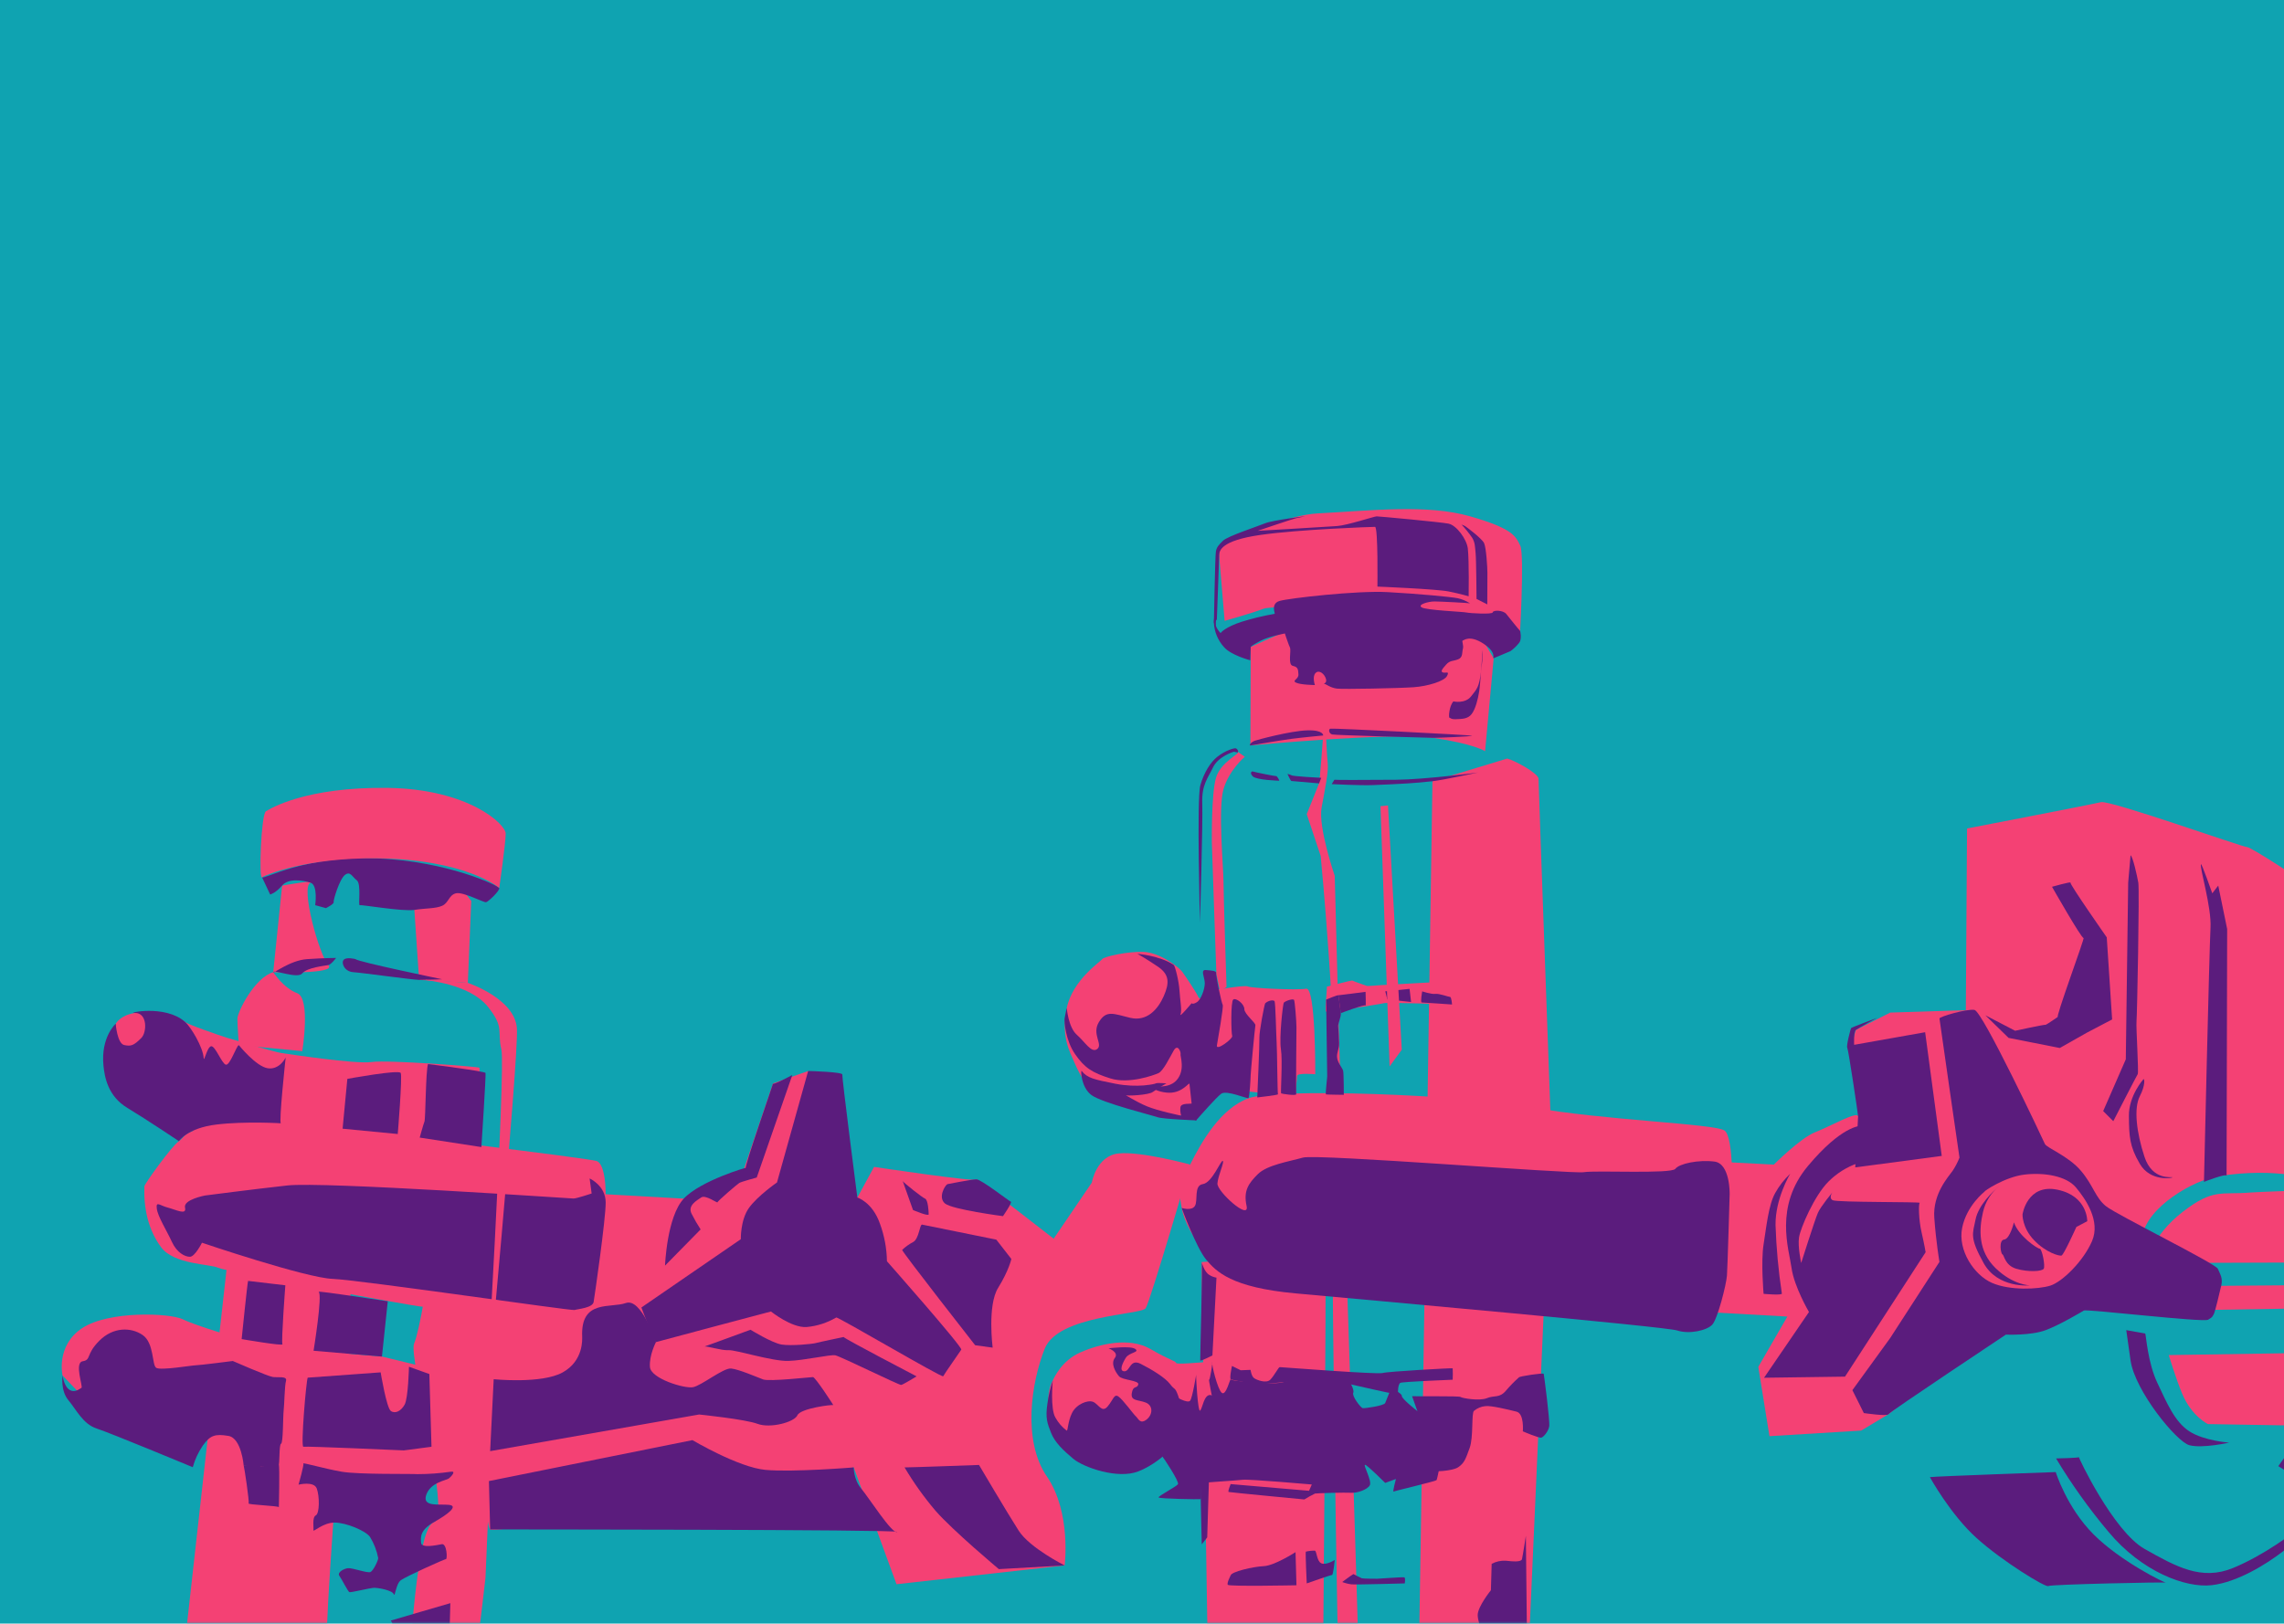 <svg width="100%" height="100%" viewBox="0 0 481 342" fill="none" xmlns="http://www.w3.org/2000/svg">
<rect width="482" height="342" fill="#0FA3B1"/>
<mask id="mask0_1462_192" style="mask-type:alpha" maskUnits="userSpaceOnUse" x="0" y="0" width="482" height="342">
<rect width="482" height="342" fill="#0FA3B1"/>
</mask>
<g mask="url(#mask0_1462_192)">
<path d="M124.598 251.404L143.988 252.485L155.675 249.183L162.795 228.215L170.194 225.6L180.561 252.249L184.07 245.8C184.07 245.8 206.373 249.151 205.618 248.419C204.862 247.686 221.9 260.924 221.9 260.924L229.933 249.111C229.933 249.111 230.878 243.439 235.605 242.964C240.331 242.489 250.662 245.311 250.662 245.311C250.662 245.311 242.222 274.159 241.276 275.574C240.331 276.99 222.845 276.994 220.019 284.082C217.192 291.169 215.292 303.458 220.471 311.02C225.65 318.583 224.211 329.745 224.211 329.745L188.801 333.707L179.792 309.103C179.792 309.103 105.095 323.391 103.232 322.169C101.369 320.948 102.327 274.159 102.327 274.159L121.704 265.651L124.598 251.404Z" fill="#F44174"/>
<path d="M99.242 189.788L98.523 207.038L88.261 206.41L87.261 191.669L95.647 185.116L99.242 189.788Z" fill="#F44174"/>
<path d="M59.414 186.549L57.541 204.781C57.541 204.781 71.056 205.279 69.156 203.284C67.257 201.29 63.204 186.735 65.407 185.925C67.609 185.116 59.414 186.549 59.414 186.549Z" fill="#F44174"/>
<path d="M463.416 270.889L606.974 269.708L607.761 273.643L460.25 276.004C460.25 276.004 463.805 270.495 463.416 270.889Z" fill="#F44174"/>
<path d="M459.666 255.271C466.174 250.246 467.762 251.73 473.904 251.2C480.046 250.671 607.489 247.103 607.489 247.103L608 265.529L451.895 266.054C451.895 266.054 453.157 260.3 459.666 255.271Z" fill="#F44174"/>
<path d="M361.048 244.678L373.563 245.316C373.563 245.316 379.212 239.667 382.274 238.491C385.336 237.315 391.166 233.968 391.32 235.166C391.474 236.365 391.134 220.29 390.479 220.087C389.823 219.883 390.84 216.952 390.84 216.952L398.077 213.293L415.825 212.728C415.825 212.728 428.688 239.667 428.688 240.372C428.688 241.078 415.224 255.927 413.242 258.631C411.261 261.336 413.853 284.864 413.853 284.864L397.729 297.881L391.953 301.346L372.64 302.522L370.288 287.922L376.412 277.325L359.456 276.384L361.048 244.678Z" fill="#F44174"/>
<path d="M414.26 174.514C414.26 174.514 440.57 169.444 442.461 168.969C444.351 168.494 472.235 178.422 473.181 178.422C474.126 178.422 485.469 185.984 485.469 185.984C485.469 185.984 485.732 242.426 485.922 244.117C486.483 248.64 487.41 248.681 487.41 248.681C487.41 248.681 479.997 245.714 467.057 247.776C462.081 248.568 452.131 254.176 451.154 260.468C450.498 264.643 421.167 237.975 421.167 237.975L413.998 212.737C413.998 212.737 414.26 171.203 414.26 174.514Z" fill="#F44174"/>
<path d="M102.241 332.342L105.245 262.575C105.245 262.575 90.4 263.028 90.4 265.434C90.4 267.84 88.401 280.242 87.198 283.042C85.995 285.841 95.154 319.383 91.377 320.623C87.601 321.862 86.402 349.873 85.999 352.283C85.597 354.694 85.999 361.487 85.999 361.487L72.928 371.108C72.928 371.108 75.71 371.524 83.652 371.108C88.61 370.886 93.378 369.132 97.298 366.087C98.546 365.232 102.241 332.342 102.241 332.342Z" fill="#F44174"/>
<path d="M48.78 257.831L37.378 360.049C37.378 360.049 38.047 366.426 43.814 366.946C49.581 367.466 62.81 369.466 63.185 367.851C63.561 366.236 71.404 354.413 69.097 352.527C66.79 350.641 75.592 259.807 74.393 259.002C73.195 258.197 48.78 257.831 48.78 257.831Z" fill="#F44174"/>
<path d="M278.654 154.925C278.654 154.925 277.93 164.663 277.786 165.02C277.641 165.378 275.194 171.497 275.194 171.497L278.129 180.303C278.129 180.303 281.798 218.223 280.843 235.347C279.889 252.471 281.915 354.775 281.915 354.775C281.915 354.775 285.986 354.974 286.226 354.486C286.465 353.997 282.024 219.703 282.024 219.703L281.087 184.482C281.087 184.482 277.569 174.256 278.324 170.122C279.079 165.988 279.803 162.542 279.613 160.832C279.423 159.122 279.233 154.201 279.233 154.048C279.233 153.894 278.654 154.925 278.654 154.925Z" fill="#F44174"/>
<path d="M253.049 265.846L254.406 351.831L256.491 356.024L278.581 356.227C278.581 356.227 279.404 264.054 279.097 264.054C278.789 264.054 253.049 265.846 253.049 265.846Z" fill="#F44174"/>
<path d="M317.411 159.787C318.962 160.176 324.005 162.895 324.005 164.057C324.005 165.219 326.719 240.083 326.719 240.083L321.658 353.799C321.658 353.799 298.704 350.764 298.749 351.673C298.795 352.582 301.667 164.564 301.667 164.564L317.411 159.787Z" fill="#F44174"/>
<path d="M263.398 136.268L263.33 157.024C263.33 157.024 293.317 154.188 301.874 155.436C310.432 156.685 312.752 158.236 312.752 158.236L314.561 138.661L308.79 129.009C308.79 129.009 284.049 127.982 282.887 127.982C281.725 127.982 263.398 136.268 263.398 136.268Z" fill="#F44174"/>
<path d="M256.74 116.96L257.902 130.782C257.902 130.782 263.714 129.149 266.071 128.24C268.427 127.331 291.313 128.24 294.217 128.24C297.121 128.24 319.998 135.336 319.998 135.336C319.998 135.336 321.11 116.837 320.147 114.906C319.184 112.975 318.672 111.365 309.622 108.769C300.572 106.172 289.011 107.543 277.432 108.153C271.629 108.461 261.733 112.622 261.733 112.622C261.733 112.622 256.672 113.667 256.74 116.96Z" fill="#F44174"/>
<path d="M13.171 289.736C13.171 289.736 11.719 283.494 17.273 279.785C22.828 276.076 35.79 276.542 38.567 277.931C41.344 279.319 50.865 282.069 50.865 282.069L66.035 284.525L80.436 285.751L102.893 291.219L103.223 305.67C103.223 305.67 98.609 310.193 94.511 311.419C90.414 312.644 54.845 308.886 54.845 308.886L48.287 298.302L39.029 302.929L19.58 296.448L13.171 289.736Z" fill="#F44174"/>
<path d="M408.444 214.537C408.444 214.157 414.111 212.488 415.803 212.728C417.494 212.968 430.276 240.114 430.638 240.956C431 241.797 435.586 243.489 438.241 246.627C440.896 249.766 441.258 252.299 443.546 254.108C445.835 255.918 466.613 266.171 467.066 267.257C467.518 268.342 468.156 269.188 467.794 270.753C467.432 272.318 466.464 276.424 466.224 276.786C465.985 277.148 466.102 277.388 465.017 277.994C463.931 278.6 439.444 275.701 438.838 276.063C438.232 276.425 434.012 278.957 430.878 280.165C427.743 281.373 422.433 281.128 422.433 281.128C422.433 281.128 397.942 297.411 397.702 297.899C397.462 298.388 392.514 297.655 392.514 297.655L390.104 292.829L398.064 281.852L408.439 265.809C408.439 265.809 407.716 261.585 407.354 256.519C406.992 251.453 410.371 247.835 411.212 246.627C411.79 245.755 412.275 244.824 412.659 243.85C412.659 243.85 408.444 214.777 408.444 214.537Z" fill="#5B1C7D"/>
<path d="M24.379 215.646C24.379 215.646 25.252 213.895 28.332 213.384C31.412 212.873 38.735 214.822 38.934 215.238C39.133 215.655 46.392 218.178 47.794 218.599C49.196 219.02 57.804 221.611 59.273 221.819C60.743 222.027 74.887 224.198 78.27 223.71C81.653 223.221 100.676 224.691 100.957 224.899C101.237 225.108 99.695 240.793 99.627 241.001C99.559 241.209 98.365 243.453 98.225 243.661C98.085 243.869 44.805 240.44 44.524 240.372C44.244 240.305 25.551 229.73 24.081 227.419C22.611 225.107 24.483 215.505 24.379 215.646Z" fill="#F44174"/>
<path d="M30.404 249.902C30.404 249.418 36.143 241.43 37.681 240.377C39.219 239.323 38.097 238.681 43.561 237.396C49.025 236.111 75.782 237.559 76.578 238.038C77.374 238.518 124.521 243.968 125.783 244.61C127.045 245.252 127.547 248.459 127.547 251.503C127.547 254.547 126.358 272.309 125.028 274.244C123.698 276.18 122.581 277.949 121.138 278.433C119.695 278.917 90.043 275.226 88.758 275.226C87.474 275.226 47.554 267.862 45.949 267.053C44.343 266.243 36.65 266.411 33.927 262.724C31.204 259.038 30.245 254.547 30.404 249.902Z" fill="#F44174"/>
<path d="M279.414 207.816C279.201 207.957 284.597 206.419 284.841 206.568C285.086 206.717 287.555 207.568 287.831 207.667C288.107 207.767 290.997 207.468 291.666 207.468C292.336 207.468 304.231 206.717 304.53 206.817C304.828 206.916 306.226 207.468 306.226 207.916C306.226 208.364 306.574 210.408 306.524 210.756C306.474 211.105 305.782 211.593 305.782 211.593C305.782 211.593 292.367 211.105 291.517 211.304C290.667 211.503 286.931 212.054 286.732 212.104C286.533 212.154 279.554 213.199 279.255 213.099C278.957 213 279.563 207.708 279.414 207.816Z" fill="#F44174"/>
<path d="M232.094 202.058C232.361 201.525 237.468 200.385 240.81 200.507C244.153 200.629 248.214 203.61 249.051 204.804C249.888 205.998 251.914 208.983 252.393 210.055C252.873 211.127 255.379 208.626 255.379 208.626C255.379 208.626 262.163 207.432 262.778 207.789C263.393 208.146 273.045 208.626 275.076 208.268C277.107 207.911 276.985 226.292 276.985 226.292C276.985 226.292 273.167 225.935 273.167 226.654C273.167 227.373 272.715 229.648 272.995 230.48C273.276 231.313 258.124 229.277 257.645 229.399C257.165 229.521 250.72 234.293 250.48 234.65C250.24 235.008 243.759 235.329 243.759 235.329L228.517 228.092C227.652 226.721 226.896 225.284 226.255 223.795C225.301 221.534 223.397 218.368 224.645 212.366C225.893 206.364 231.841 202.538 232.094 202.058Z" fill="#F44174"/>
<path d="M221.705 290.781C221.99 290.26 223.515 286.647 227.517 284.878C231.52 283.11 237.798 281.567 242.285 284.168C246.772 286.769 247.369 286.529 247.712 287.121C248.056 287.714 263.19 285.823 263.19 286.411C263.19 286.999 263.895 290.102 264.017 291.21C264.14 292.318 260.236 299.053 258.938 300.356C257.64 301.658 244.166 304.842 243.108 305.552C242.05 306.262 225.016 303.191 224.324 303.191C223.632 303.191 221.131 297.99 221.131 297.99C221.131 297.99 220.023 293.843 221.705 290.781Z" fill="#F44174"/>
<path d="M364.259 251.517C364.938 252.453 365.164 239.644 363.215 238.165C361.265 236.686 337.104 235.949 322.567 233.24C308.03 230.53 268.83 229.169 262.937 231.34C257.043 233.511 253.099 240.386 250.639 245.311C248.178 250.237 247.821 248.554 248.857 254.448C249.892 260.341 256.794 268.469 262.706 270.685C268.617 272.901 348.927 278.076 350.654 278.569C352.382 279.062 364.259 251.517 364.259 251.517Z" fill="#F44174"/>
<path d="M265.429 112.681C273.76 111.492 288.889 110.98 289.568 110.98C290.246 110.98 290.079 123.563 290.079 123.563C290.079 123.563 302.49 124.07 305.041 124.581C307.592 125.092 309.292 125.603 309.292 125.603C309.292 125.603 309.41 118.258 309.12 115.571C308.912 113.608 306.741 110.641 305.05 110.302C303.358 109.963 290.427 108.769 289.921 108.769C289.414 108.769 283.796 110.641 281.589 110.809C279.382 110.976 264.854 111.817 264.854 111.817C264.854 111.817 272.543 109.207 272.951 109.158C273.358 109.108 274.886 108.737 274.886 108.737C274.886 108.737 267.984 109.583 266.419 110.23C264.854 110.876 258.518 112.943 257.55 113.902C256.582 114.861 256.234 115.259 256.062 116.164C255.89 117.068 255.637 131.239 255.637 131.239L256.261 130.492C256.261 130.492 256.713 118.778 256.754 116.982C256.754 116.023 257.098 113.871 265.429 112.681Z" fill="#5B1C7D"/>
<path d="M308.564 110.831C308.7 110.913 312.092 113.423 312.544 114.409C312.997 115.395 313.241 119.565 313.241 120.664C313.241 121.763 313.214 127.313 313.214 127.313L310.952 126.164C310.952 126.164 310.898 117.937 310.762 116.575C310.627 115.214 310.658 114.314 310.043 113.287C309.356 112.3 308.6 111.363 307.782 110.483L308.564 110.831Z" fill="#5B1C7D"/>
<path d="M256.179 129.832C256.061 130.505 256.025 131.19 256.071 131.872C256.298 132.436 256.64 132.948 257.075 133.373C257.039 133.229 258.183 132.048 261.471 130.976C263.756 130.268 266.084 129.707 268.441 129.298C268.581 129.262 267.536 127.154 269.477 126.584C271.417 126.015 285.759 124.368 292.241 124.726C298.722 125.083 305.574 125.725 307.003 126.015C307.916 126.223 308.786 126.586 309.577 127.086C309.468 127.014 303.245 126.693 302.073 126.693C300.902 126.693 298.428 127.335 299.391 127.941C300.355 128.547 308.039 128.846 308.79 129.013C309.541 129.181 314.331 129.466 314.367 128.982C314.403 128.498 316.547 128.48 317.225 129.339C317.904 130.198 319.939 132.731 320.084 132.84C320.228 132.948 320.477 134.649 319.98 135.341C319.446 136.026 318.82 136.635 318.121 137.15C317.868 137.295 314.833 138.507 314.543 138.652C314.254 138.796 315.33 137.471 312.399 135.576C309.468 133.681 308.292 134.898 308.039 134.934C307.786 134.97 308.292 135.97 308.075 136.684C307.858 137.399 308.148 138.493 307.04 138.9C305.931 139.307 305.362 139.081 304.538 140.008C303.715 140.936 303.286 141.474 303.896 141.655C304.507 141.836 305.289 141.261 304.751 142.369C304.213 143.478 300.712 144.55 297.677 144.762C294.642 144.975 282.914 145.214 281.557 145.052C280.201 144.889 279.296 144.12 278.911 144.047C278.527 143.975 279.554 144.011 279.233 142.976C278.912 141.94 277.803 141.013 277.053 141.763C276.302 142.514 276.908 144.301 276.908 144.301C276.908 144.301 273.909 144.265 272.941 143.799C271.973 143.333 273.516 143.12 273.443 142.048C273.371 140.976 273.371 140.511 272.263 140.262C271.155 140.013 271.978 137.096 271.657 136.399C271.336 135.703 271.119 134.934 271.046 134.794C270.974 134.653 270.594 133.437 270.594 133.437C270.594 133.437 267.125 134.083 265.411 135.011C263.696 135.938 263.443 136.155 263.407 136.264C263.371 136.372 263.303 139.086 263.303 139.086C263.303 139.086 259.264 138.05 257.762 136.3C256.492 134.897 255.74 133.101 255.632 131.211C255.573 129.692 256.179 129.832 256.179 129.832Z" fill="#5B1C7D"/>
<path d="M306.076 147.747C306.076 147.747 308.537 148.312 309.817 146.671C311.097 145.029 311.459 144.83 311.915 141.392C312.372 137.955 312.223 136.987 312.223 136.987C312.223 136.987 311.771 144.007 311.508 145.648C311.246 147.29 310.739 149.339 309.921 150.416C309.102 151.492 307.768 151.438 306.637 151.492C305.506 151.546 305.461 151.185 305.253 151.185C305.045 151.185 305.154 148.774 306.076 147.747Z" fill="#5B1C7D"/>
<path d="M264.203 156.051C264.656 155.866 271.738 153.953 275.271 153.849C278.803 153.745 278.654 154.925 278.654 154.925C278.654 154.925 274.298 155.332 271.942 155.64C269.586 155.947 263.692 156.974 263.348 157.024C263.005 157.073 263.33 156.409 264.203 156.051Z" fill="#5B1C7D"/>
<path d="M280.142 153.491C280.527 153.347 309.713 154.821 309.993 154.975C310.274 155.129 302.666 155.427 301.897 155.427C301.128 155.427 281.291 154.866 280.576 154.713C279.862 154.559 279.73 153.645 280.142 153.491Z" fill="#5B1C7D"/>
<path d="M263.846 162.51C264.049 162.614 268.609 163.537 268.762 163.482C268.916 163.428 269.531 164.455 269.377 164.455C269.224 164.455 264.615 164.306 263.846 163.55C263.077 162.795 263.638 162.406 263.846 162.51Z" fill="#5B1C7D"/>
<path d="M271.942 163.279C271.942 163.537 278.247 163.844 278.247 163.844L277.795 165.02C277.795 165.02 272.105 164.509 271.951 164.509C271.797 164.509 271.132 163.021 271.132 163.021C271.409 163.085 271.68 163.171 271.942 163.279Z" fill="#5B1C7D"/>
<path d="M281.015 164.252C281.218 164.306 286.836 164.315 294.032 164.252C300.129 164.202 311.458 162.714 311.305 162.714C311.151 162.714 304.217 164.274 301.666 164.559C298.048 164.971 295.334 165.125 289.111 165.378C286.6 165.482 280.449 165.174 280.449 165.174L281.015 164.252Z" fill="#5B1C7D"/>
<path d="M259.658 158.408C259.658 158.408 256.532 159.371 255.451 161.655C254.37 163.939 253.05 165.273 253.19 169.231C253.33 173.189 252.71 194.356 252.71 194.356C252.71 194.356 252 168.195 252.783 165.436C253.565 162.677 254.967 160.529 256.32 159.448C258.129 158.001 260.02 157.526 260.273 157.639C260.526 157.752 260.802 158.091 260.725 158.39C260.648 158.688 259.961 158.204 259.658 158.408Z" fill="#5B1C7D"/>
<path d="M247.174 203.253C247.464 203.447 248.282 206.695 248.395 208.68C248.508 210.666 248.947 212.787 248.617 213.655C248.287 214.524 250.946 211.326 250.946 211.326C250.946 211.326 251.168 211.661 252.059 211.104C252.95 210.548 253.723 208.327 253.723 207.106C253.723 205.885 252.724 204.221 253.945 204.334C255.166 204.447 256.274 204.442 256.166 205.112C256.057 205.781 257.274 211.326 257.495 211.661C257.717 211.995 256.496 218.897 256.274 220.205C256.053 221.512 259.716 218.762 259.495 218.21C259.273 217.658 259.16 210.973 259.716 210.548C260.273 210.123 262.05 211.453 262.05 212.547C262.05 213.642 264.492 215.433 264.379 215.989C264.266 216.546 263.38 225.98 263.38 226.532C263.38 227.084 263.158 231.087 262.928 231.308C262.697 231.53 258.264 229.531 257.156 230.404C256.048 231.277 252.715 235.067 251.937 235.958C251.159 236.849 250.607 228.631 250.494 228.296C250.381 227.961 249.051 230.182 246.274 230.182C244.579 230.161 242.94 229.576 241.615 228.518C241.615 228.518 245.722 229.739 247.717 227.613C249.712 225.487 248.495 222.394 248.621 222.064C248.748 221.733 248.065 219.73 247.179 221.286C246.292 222.841 244.958 225.614 243.958 226.057C242.959 226.5 237.744 228.391 233.859 227.17C229.973 225.949 228.431 224.949 226.418 222.064C224.406 219.178 224.089 215.18 224.198 214.515C224.306 213.85 224.65 212.294 224.65 212.294C224.65 212.294 224.985 216.401 226.762 217.957C228.54 219.513 229.869 221.95 231.091 220.951C232.312 219.951 229.869 217.844 231.425 215.293C232.981 212.742 234.42 213.515 237.975 214.388C241.53 215.261 243.854 212.615 245.076 209.838C246.297 207.061 246.297 205.288 243.854 203.624C241.412 201.959 239.53 200.923 239.53 200.923C239.53 200.923 244.175 201.258 247.174 203.253Z" fill="#5B1C7D"/>
<path d="M227.802 225.591C227.549 225.27 227.639 229.029 229.847 230.666C232.054 232.303 242.615 234.922 243.759 235.329C244.903 235.736 251.946 236.003 251.946 236.003C251.946 236.003 252.185 232.136 251.453 232.385C250.72 232.634 248.667 232.222 248.585 233.289C248.525 233.868 248.582 234.452 248.753 235.008C248.753 235.008 243.922 234.027 241.547 233.041C239.173 232.055 236.721 230.426 236.966 230.671C237.21 230.915 241.941 230.671 242.778 230.015C243.698 229.359 244.653 228.755 245.641 228.206C245.641 228.206 243.678 228.043 243.434 228.206C243.189 228.368 239.503 229.187 234.921 228.287C230.34 227.387 228.947 227.066 227.802 225.591Z" fill="#5B1C7D"/>
<path d="M266.456 211.326C266.275 211.48 265.171 217.418 265.225 218.536C265.28 219.653 264.773 231.168 264.773 231.168C264.773 231.168 269.246 230.666 269.133 230.499C269.02 230.331 268.966 221.385 268.853 219.598C268.74 217.812 268.631 211.159 268.401 210.878C268.17 210.598 267.184 210.693 266.456 211.326Z" fill="#5B1C7D"/>
<path d="M270.368 211.195C270.191 211.353 269.359 218.517 269.752 220.978C270.146 223.438 269.639 230.2 269.807 230.313C269.974 230.426 273.05 230.87 272.973 230.481C272.896 230.092 273.027 217.735 273.027 216.396C273.027 215.057 272.692 210.969 272.525 210.638C272.358 210.308 270.87 210.752 270.368 211.195Z" fill="#5B1C7D"/>
<path d="M279.278 210.557C279.278 210.557 279.504 226.537 279.504 226.763C279.504 226.989 279.097 230.485 279.233 230.531C279.369 230.576 283.001 230.621 283.001 230.621C283.001 230.621 283.001 226.22 282.865 225.582C282.729 224.945 281.73 223.95 281.594 222.814C281.458 221.679 282.046 221.087 282.001 219.68C281.956 218.273 281.865 216.867 281.82 216.184C281.775 215.501 282.458 214.234 282.363 213.416C282.268 212.597 281.911 209.797 281.865 209.648C281.82 209.499 279.278 210.557 279.278 210.557Z" fill="#5B1C7D"/>
<path d="M364.259 251.517C364.259 251.517 364.395 245.099 361.048 244.678C357.701 244.258 353.653 245.099 352.816 246.212C351.98 247.324 336.081 246.492 333.558 246.913C331.034 247.333 277.324 243.005 274.393 243.842C271.462 244.678 266.858 245.375 264.895 247.329C262.932 249.283 261.828 250.82 262.525 254.027C263.222 257.234 256.247 250.956 256.383 249.283C256.519 247.609 257.921 244.678 257.5 244.538C257.079 244.398 255.27 249.142 253.316 249.423C251.362 249.703 252.339 252.91 251.638 254.027C250.937 255.144 248.848 254.448 248.848 254.448C248.848 254.448 251.919 262.82 254.013 265.33C256.107 267.84 259.314 271.21 272.851 272.445C286.388 273.679 350.713 279.423 353.223 280.26C355.734 281.097 359.506 280.26 360.618 279.007C361.731 277.754 363.549 270.631 363.689 268.677C363.83 266.723 364.259 251.517 364.259 251.517Z" fill="#5B1C7D"/>
<path d="M395.296 214.415C395.296 214.415 391.311 216.591 390.832 216.952C390.353 217.314 390.47 220.087 390.47 220.087L405.427 217.432L408.924 243.488L390.71 245.904C390.71 245.904 391.311 235.528 391.311 235.166C391.311 234.804 389.263 221.05 389.023 220.693C388.783 220.336 389.724 216.663 389.86 216.527C389.995 216.392 395.296 214.415 395.296 214.415Z" fill="#5B1C7D"/>
<path d="M385.892 251.177C385.892 251.177 385.033 252.353 385.969 252.824C386.906 253.294 404.513 253.136 404.274 253.371C404.034 253.606 404.038 256.813 404.667 259.549C405.296 262.286 405.526 263.774 405.526 263.774L388.552 289.98L371.5 290.215L380.962 276.366C380.962 276.366 377.833 271.047 377.285 267.057C376.738 263.068 373.613 254.154 380.727 245.628C387.842 237.102 391.759 237.179 391.759 237.179L391.306 244.999C388.947 245.803 386.806 247.142 385.051 248.911C382.075 251.883 379.171 258.69 378.868 260.644C378.565 262.598 379.321 266.04 379.321 266.04C379.321 266.04 382.215 256.89 382.839 255.483C383.464 254.077 385.892 251.177 385.892 251.177Z" fill="#5B1C7D"/>
<path d="M253.05 265.845C253.05 265.845 253.62 267.985 254.687 268.559C255.141 268.851 255.651 269.045 256.184 269.129L255.329 285.511C255.329 285.511 252.833 286.796 252.765 286.579C252.697 286.361 253.335 265.845 253.05 265.845Z" fill="#5B1C7D"/>
<path d="M251.909 289.573C251.837 289.93 252.262 297.714 252.764 297.122C253.266 296.529 253.547 293.847 254.827 293.847C256.107 293.847 257.608 297.764 257.54 298.334C257.473 298.904 254.827 302.535 254.261 304.105C253.696 305.674 252.904 313.793 252.904 313.793C252.904 313.793 253.049 315.715 252.832 315.788C252.615 315.86 244.144 315.715 243.999 315.43C243.854 315.145 247.703 313.169 248.069 312.653C248.436 312.138 245.007 307.022 244.795 306.81C244.582 306.597 248.354 303.888 248.214 299.971C248.074 296.054 247.427 293.775 247.427 293.987C247.427 294.2 250.141 295.697 250.634 295.055C251.127 294.412 251.909 289.573 251.909 289.573Z" fill="#5B1C7D"/>
<path d="M233.456 284.009C233.673 284.009 238.088 283.44 239.087 284.154C240.087 284.869 237.803 284.864 237.093 286.004C236.383 287.144 235.596 288.854 236.808 288.854C238.02 288.854 237.947 286.14 240.227 287.289C242.507 288.437 245.424 290.21 246.423 291.563C247.423 292.915 247.419 292.06 248.133 294.055C248.936 296.364 249.18 298.83 248.843 301.251C248.49 304.028 244.072 308.23 239.725 309.939C235.378 311.649 228.187 309.085 226.048 307.303C223.908 305.521 222.131 303.815 221.348 301.821C220.566 299.826 220.136 298.754 220.566 295.765C220.792 294.075 221.174 292.409 221.706 290.789C221.706 290.789 221.136 296.769 222.276 298.623C222.861 299.681 223.66 300.605 224.623 301.337C224.908 301.554 224.84 299.487 225.763 297.633C226.685 295.778 229.042 294.855 230.182 295.285C231.321 295.715 232.031 297.705 233.244 296.28C234.456 294.855 234.6 293.566 235.505 294.145C236.41 294.724 238.712 297.918 239.209 298.347C239.707 298.777 240.064 300.057 241.417 299.057C242.769 298.058 242.914 296.068 241.276 295.439C239.639 294.81 238.07 295.154 238.355 293.444C238.639 291.735 239.422 292.589 239.711 291.662C240.001 290.735 236.364 290.758 235.641 289.885C234.917 289.012 233.859 287.248 234.786 286.036C235.713 284.824 233.456 284.009 233.456 284.009Z" fill="#5B1C7D"/>
<path d="M261.286 288.637L263.362 288.555C263.362 288.555 263.529 289.885 264.108 290.297C264.687 290.708 266.682 291.459 267.51 290.631C268.337 289.804 269.251 287.976 269.5 287.976C269.748 287.976 290.079 289.55 291.155 289.22C292.232 288.89 305.841 288.139 305.927 288.225C305.968 289.027 305.968 289.83 305.927 290.631C305.927 290.631 295.307 291.043 294.891 291.296C294.475 291.549 294.308 293.037 294.475 293.616C294.643 294.195 278.193 289.885 277.288 290.297C276.383 290.708 266.085 291.459 265.673 291.626C265.262 291.794 259.531 290.722 259.201 290.545C258.871 290.369 259.45 287.728 259.45 287.728L261.286 288.637Z" fill="#5B1C7D"/>
<path d="M305.43 297.85C305.262 298.261 302.775 311.541 302.526 311.789C302.277 312.038 293.729 314.051 293.48 314.196C293.231 314.34 293.978 311.541 293.978 311.541L291.716 312.368C291.716 312.368 287.98 308.632 287.483 308.551C286.985 308.47 288.975 311.952 288.478 312.866C287.98 313.78 285.823 314.526 284.579 314.444C283.335 314.363 277.279 314.526 276.944 314.607C276.17 314.983 275.415 315.398 274.683 315.851C274.683 315.851 259.002 314.358 258.753 314.277C258.504 314.196 259.169 312.617 259.169 312.617L275.678 314.028L276.261 312.699C276.261 312.699 262.987 311.541 261.738 311.704C260.49 311.866 253.027 312.287 252.778 312.45C252.53 312.613 254.189 301.5 255.04 300.089C255.89 298.677 255.37 294.86 255.37 294.86C255.37 294.86 254.465 290.296 254.624 290.631C254.782 290.966 255.451 286.646 255.288 286.981C255.126 287.316 256.365 292.54 257.279 293.368C258.192 294.195 259.088 290.201 259.187 290.545C259.287 290.889 263.584 291.129 264 291.21C264.416 291.292 268.726 291.626 270.305 291.129C271.883 290.631 276.61 289.966 278.102 289.885C279.595 289.803 282.752 290.215 283.331 290.215C283.91 290.215 285.321 292.703 284.991 293.381C284.66 294.06 286.565 296.547 286.981 296.619C287.397 296.692 291.463 296.117 291.712 295.539C291.96 294.96 292.955 292.467 292.955 292.467C292.955 292.467 295.28 293.463 295.217 294.046C295.154 294.629 298.455 297.212 298.455 297.212L305.43 297.85Z" fill="#5B1C7D"/>
<path d="M297.378 294.096C297.876 294.182 307.329 294.014 307.587 294.263C307.844 294.512 311.567 295.168 313.145 294.512C314.724 293.856 315.8 294.593 317.216 292.852C318.04 291.888 318.929 290.982 319.875 290.138C320.038 289.889 325.018 289.143 325.099 289.392C325.181 289.641 326.429 299.342 326.262 300.423C326.095 301.504 325.099 302.685 324.602 302.83C324.104 302.974 320.703 301.504 320.703 301.504C320.703 301.504 321.033 297.768 319.373 297.357C317.714 296.945 313.982 296.027 312.82 296.194C311.935 296.272 311.095 296.619 310.413 297.189C309.835 297.687 310.332 302.748 309.509 304.987C308.686 307.226 308.432 308.153 307.103 309.058C305.773 309.962 301.63 309.962 301.63 309.962C301.63 309.962 301.544 299.107 300.965 299.012C300.386 298.917 298.477 297.203 298.477 297.203L297.378 294.096Z" fill="#5B1C7D"/>
<path d="M406.426 311.152C407.494 310.975 432.926 310.084 432.926 310.084C432.926 310.084 435.237 317.556 440.932 323.246C446.626 328.936 456.047 333.558 456.224 333.382C456.4 333.205 431.859 333.739 431.348 334.092C430.837 334.445 421.745 328.936 416.232 323.956C410.719 318.976 406.426 311.152 406.426 311.152Z" fill="#5B1C7D"/>
<path d="M463.515 182.035C463.18 182.709 465.777 191.081 465.523 195.446C465.27 199.811 464.144 248.957 464.144 248.957C464.144 248.957 468.907 247.08 468.907 247.704C468.907 248.328 469.029 195.69 469.029 195.69L467.152 186.545L465.899 188.173C465.899 188.173 463.642 181.787 463.515 182.035Z" fill="#5B1C7D"/>
<path d="M436.029 185.916C435.853 186.273 443.673 197.445 443.673 197.445L444.804 214.741L439.539 217.5L433.777 220.756L422.999 218.626L418.11 213.863L424.374 217.124C424.374 217.124 430.643 215.767 430.765 215.871C430.887 215.975 434.152 213.61 433.397 214.239C432.642 214.867 439.164 197.323 438.789 197.572C438.413 197.82 432.144 186.793 432.144 186.793C432.144 186.793 436.156 185.667 436.029 185.916Z" fill="#5B1C7D"/>
<path d="M448.689 180.154C449.191 180.529 450.046 184.415 450.317 185.916C450.589 187.418 450.068 213.863 449.942 215.116C449.815 216.369 450.444 225.895 450.191 226.27C449.937 226.645 445.052 236.171 445.052 236.171L442.922 234.04L447.685 223.14L448.187 185.916L448.689 180.154Z" fill="#5B1C7D"/>
<path d="M451.412 227.315C451.412 227.315 448.282 230.779 448.336 235.085C448.39 239.391 448.449 241.417 450.629 245.144C452.859 248.98 457.558 248.161 457.504 247.993C457.45 247.826 453.311 248.776 451.624 243.692C449.937 238.608 449.336 233.461 450.62 230.947C451.905 228.432 451.579 227.156 451.412 227.315Z" fill="#5B1C7D"/>
<path d="M451.783 280.902C451.968 281.445 452.33 287.094 454.334 291.305C456.337 295.516 457.979 299.505 461.077 301.509C464.175 303.513 469.458 303.879 469.458 303.879C469.458 303.879 463.809 305.154 461.077 304.426C458.345 303.698 449.598 292.947 448.684 286.57L447.78 280.188L451.783 280.902Z" fill="#5B1C7D"/>
<path d="M437.811 306.914C437.549 306.737 445.048 322.572 451.665 326.29C458.282 330.008 463.614 333.016 470.24 330.302C476.867 327.588 483.493 322.572 483.891 321.971C484.289 321.369 490.621 311.03 490.72 310.727C490.82 310.424 491.724 309.424 491.824 309.121C491.923 308.818 484.293 324.078 480.779 326.792C477.265 329.506 471.145 333.314 465.722 333.916C460.299 334.517 451.063 331.107 444.035 322.672C439.952 317.818 436.26 312.649 432.994 307.212C432.994 307.212 438.114 307.113 437.811 306.914Z" fill="#5B1C7D"/>
<path d="M484.362 302.445L479.798 308.836L488.242 314.083L491.824 309.107L505.135 309.736L515.864 309.505L509.93 314.526C509.93 314.526 518.374 318.407 518.374 319.551C518.374 320.695 518.6 326.855 519.731 326.625C520.862 326.394 585.698 327.077 586.611 326.625C587.525 326.172 594.368 322.744 595.282 319.777C596.196 316.81 593.925 313.386 590.718 312.703C587.511 312.02 548.949 311.346 548.262 311.346C547.574 311.346 542.327 312.703 541.414 312.486C540.5 312.269 537.764 301.758 537.764 301.758L484.362 302.445Z" fill="#5B1C7D"/>
<path d="M170.194 225.6C170.723 225.6 177.494 225.813 177.385 226.342C177.277 226.871 180.551 252.249 180.551 252.249C180.551 252.249 183.717 253.204 185.309 257.749C186.243 260.291 186.743 262.971 186.788 265.678C186.788 265.678 202.759 283.77 202.442 284.294C202.126 284.819 198.824 289.473 198.634 289.898C198.444 290.323 176.426 277.311 176.11 277.524C174.204 278.647 172.072 279.333 169.868 279.532C166.702 279.744 162.36 276.257 162.36 276.257C162.36 276.257 138.461 282.589 138.144 282.707C137.828 282.824 135.078 275.411 135.078 275.411L156.014 261.028C156.014 261.028 155.91 257.008 157.706 254.47C159.501 251.933 163.631 249.079 163.631 249.079L170.194 225.6Z" fill="#5B1C7D"/>
<path d="M189.986 263.29C190.24 264.05 205.364 283.367 205.364 283.367L209.05 283.874C209.05 283.874 207.906 274.977 210.19 271.295C212.474 267.614 212.985 265.194 212.985 265.194L209.819 261.123C209.819 261.123 194.699 258.075 194.188 257.957C193.677 257.84 193.555 261.006 192.284 261.639C191.444 262.079 190.671 262.634 189.986 263.29Z" fill="#5B1C7D"/>
<path d="M199.516 249.436C199.009 249.69 197.485 252.231 199.009 253.507C200.534 254.782 211.221 256.175 211.221 256.175C211.221 256.175 213.257 253.254 212.872 253.127C212.488 253 206.649 248.423 205.636 248.423C204.622 248.423 199.516 249.436 199.516 249.436Z" fill="#5B1C7D"/>
<path d="M190.113 248.803C190.366 249.183 194.183 252.231 194.817 252.485C195.45 252.738 195.576 255.284 195.576 255.791C195.576 256.298 192.275 254.886 192.275 254.886L190.113 248.803Z" fill="#5B1C7D"/>
<path d="M162.794 228.214C162.51 228.784 166.865 226.437 166.865 226.437L159.366 248.039C159.366 248.039 156.064 248.943 155.68 249.183C155.295 249.423 151.107 252.996 151.107 253.253C151.107 253.511 148.565 251.603 147.674 252.236C146.783 252.869 144.753 253.891 145.644 255.669C146.218 256.803 146.854 257.905 147.548 258.97L140.053 266.596C140.053 266.596 140.433 256.302 143.993 252.489C147.552 248.676 157.589 245.754 157.077 246.012C156.566 246.27 163.048 227.708 162.794 228.214Z" fill="#5B1C7D"/>
<path d="M102.965 311.979L103.223 322.169C103.223 322.169 189.973 322.169 188.928 322.69C187.883 323.21 182.917 315.376 181.352 313.544C179.787 311.712 179.783 309.103 179.783 309.103C179.783 309.103 166.978 310.147 161.239 309.627C155.499 309.107 145.825 303.354 145.825 303.354L102.965 311.979Z" fill="#5B1C7D"/>
<path d="M190.497 309.103C192.062 309.103 206.174 308.583 206.174 308.583C206.174 308.583 212.185 318.773 214.536 322.432C216.888 326.091 224.202 329.746 224.202 329.746L210.353 330.528C210.353 330.528 200.687 322.432 197.028 318.248C194.597 315.39 192.412 312.33 190.497 309.103Z" fill="#5B1C7D"/>
<path d="M177.648 281.635C178.186 282.173 193.026 289.921 193.026 289.921C193.026 289.921 190.226 291.644 189.796 291.73C189.367 291.816 176.992 285.701 175.915 285.489C174.839 285.276 169.461 286.565 166.019 286.669C162.577 286.773 154.934 284.304 153.427 284.408C151.921 284.512 148.692 283.44 148.262 283.652C147.833 283.865 158.054 280.102 158.054 280.102C158.054 280.102 162.577 282.901 164.617 283.223C166.657 283.544 171.076 283.114 171.827 282.901C172.578 282.689 177.648 281.635 177.648 281.635Z" fill="#5B1C7D"/>
<path d="M122.603 281.535C122.603 282.056 122.929 286.624 118.497 289.089C114.064 291.554 103.969 290.527 103.969 290.527L103.223 305.674L147.235 297.958C147.235 297.958 156.923 298.944 159.551 299.93C162.179 300.916 167.272 299.6 167.928 298.121C168.584 296.642 175.318 295.823 175.481 295.986C175.644 296.149 171.704 290.075 171.211 290.075C170.718 290.075 162.016 291.061 160.7 290.568C159.384 290.075 155.612 288.433 153.97 288.27C152.328 288.107 147.728 291.888 145.919 292.21C144.11 292.531 137.054 290.4 136.873 287.94C136.692 285.479 138.14 282.707 138.14 282.707C138.14 282.707 135.069 273.322 131.808 274.475C128.547 275.629 122.273 273.652 122.603 281.535Z" fill="#5B1C7D"/>
<path d="M43.167 251.829C43.167 251.829 52.896 250.558 60.512 249.712C68.129 248.866 120.156 252.462 120.789 252.462C121.423 252.462 124.598 251.404 124.598 251.404L124.172 248.238C124.172 248.238 127.556 249.717 127.556 253.312C127.556 256.908 125.231 272.983 125.018 274.249C124.806 275.515 121.635 275.732 121.002 275.945C120.369 276.158 75.741 269.613 70.028 269.387C64.316 269.161 42.534 261.775 42.534 261.775C42.534 261.775 41.055 264.733 39.996 264.733C38.938 264.733 37.246 263.887 36.188 261.567C35.13 259.246 33.23 256.279 33.022 254.588C32.814 252.896 33.655 253.95 35.347 254.375C37.038 254.8 39.367 256.067 38.965 254.375C38.562 252.684 43.167 251.829 43.167 251.829Z" fill="#5B1C7D"/>
<path d="M17.156 292.341C17.527 292.074 15.586 287.044 17.427 286.741C19.268 286.438 18.011 285.326 20.923 282.413C23.836 279.5 27.586 279.532 30.037 281.214C32.489 282.897 31.973 287.506 32.891 288.121C33.809 288.736 40.444 287.592 41.209 287.592C41.973 287.592 49.024 286.687 49.024 286.687C49.024 286.687 56.379 289.903 57.451 290.057C58.523 290.21 60.54 289.799 60.232 290.871C59.925 291.943 59.893 295.846 59.739 297.076C59.585 298.306 59.649 303.956 59.192 304.109C58.735 304.263 58.948 308.37 58.64 308.831C58.333 309.293 51.322 308.75 51.322 308.75C51.322 308.75 50.87 302.929 48.106 302.468C45.343 302.006 44.275 302.314 42.742 304.462C41.776 305.864 41.051 307.417 40.598 309.057C40.598 309.057 23.284 301.857 20.372 300.916C17.459 299.975 16.079 296.936 14.397 294.941C12.714 292.947 13.171 289.731 13.171 289.731C13.171 289.731 13.782 294.792 17.156 292.341Z" fill="#5B1C7D"/>
<path d="M64.805 290.197C64.502 290.649 63.276 304.905 63.9 304.752C64.525 304.598 85.045 305.52 85.045 305.52L90.871 304.752L90.418 289.432L86.126 287.899C86.126 287.899 85.977 294.489 85.221 295.864C84.466 297.239 83.231 297.859 82.313 297.221C81.395 296.583 80.165 289.08 80.165 289.08L64.805 290.197Z" fill="#5B1C7D"/>
<path d="M52.245 269.816C52.091 270.269 50.888 282.074 50.888 282.074C50.888 282.074 59.776 283.607 59.481 283.15C59.188 282.693 60.092 270.739 60.092 270.739L52.245 269.816Z" fill="#5B1C7D"/>
<path d="M67.108 272.114C67.962 272.684 66.036 284.53 66.036 284.53L80.437 285.755L81.662 274.109C81.662 274.109 66.646 271.811 67.108 272.114Z" fill="#5B1C7D"/>
<path d="M82.277 341.374C82.73 341.22 94.842 337.697 94.842 337.697C94.842 337.697 94.39 353.174 94.39 356.544C94.39 359.913 94.082 364.206 93.164 365.137C92.246 366.069 84.57 366.978 83.969 367.132C83.367 367.286 84.738 363.912 82.286 360.235C79.835 356.557 77.84 355.639 77.379 354.414C76.918 353.188 78.284 352.88 81.21 347.977C84.136 343.075 82.277 341.374 82.277 341.374Z" fill="#5B1C7D"/>
<path d="M69.405 170.063C69.902 170.063 79.894 170.312 86.637 170.81C90.705 171.112 94.751 171.654 98.754 172.433C98.754 172.433 96.493 174.057 96.131 175.681C95.769 177.305 94.882 180.656 94.882 180.656C94.882 180.656 82.892 179.032 81.395 178.906C79.898 178.779 75.022 178.657 75.022 178.657C75.022 178.657 73.901 174.659 73.15 173.288C72.399 171.918 69.405 170.063 69.405 170.063Z" fill="#5B1C7D"/>
<path d="M55.166 184.799C55.411 185.373 64.158 180.177 79.269 180.801C94.38 181.425 104.874 186.549 105.122 187.047C105.371 187.544 102.861 189.919 102.377 190.046C101.893 190.172 97.506 187.784 96.004 188.173C94.502 188.562 94.507 190.168 93.132 190.792C91.757 191.416 89.636 191.294 87.252 191.669C84.869 192.045 76.135 190.543 75.76 190.67C75.384 190.796 76.135 186.174 75.135 185.423C74.136 184.672 73.778 183.424 72.639 184.301C71.499 185.179 70.142 189.67 70.264 190.046C70.386 190.421 68.64 191.294 68.64 191.294L66.379 190.67C66.379 190.67 67.003 186.423 65.379 185.925C63.756 185.428 60.761 184.926 59.386 186.549C58.011 188.173 56.89 188.422 56.89 188.422C56.89 188.422 54.791 183.926 55.166 184.799Z" fill="#5B1C7D"/>
<path d="M57.541 204.781C57.451 205.234 61.037 202.285 64.66 202.036C68.283 201.787 70.78 201.783 70.78 201.783C70.78 201.783 69.78 203.14 69.156 203.284C68.532 203.429 64.66 203.782 63.661 205.03C62.661 206.278 57.663 204.157 57.541 204.781Z" fill="#5B1C7D"/>
<path d="M74.895 202.036C75.017 202.533 93.127 206.278 93.127 206.278C93.127 206.278 89.509 206.405 88.256 206.405C87.003 206.405 76.27 204.908 74.393 204.781C72.516 204.655 71.775 202.782 72.399 202.158C73.023 201.534 74.895 202.036 74.895 202.036Z" fill="#5B1C7D"/>
<path d="M73.15 227.26L72.15 237.753L83.765 238.875C83.765 238.875 84.765 226.763 84.389 226.012C84.014 225.261 73.15 227.26 73.15 227.26Z" fill="#5B1C7D"/>
<path d="M90.138 224.14C89.636 225.637 89.636 235.628 89.387 236.257C89.138 236.885 88.388 239.626 88.388 239.626L101.378 241.625C101.378 241.625 102.377 226.388 102.25 226.012C102.124 225.637 90.138 224.14 90.138 224.14Z" fill="#5B1C7D"/>
<path d="M50.296 220.141C49.798 220.268 48.423 224.515 47.55 224.266C46.677 224.017 45.289 220.141 44.425 220.395C43.561 220.648 42.955 223.963 42.887 222.832C42.751 220.612 40.246 216.369 38.934 215.225C34.678 211.512 26.428 213.452 28.332 213.371C31.087 213.248 30.965 217.441 29.766 218.64C28.12 220.291 27.559 220.417 26.175 220.137C24.678 219.838 24.366 215.646 24.366 215.646C24.366 215.646 21.2 218.459 21.788 224.452C22.027 226.84 22.692 230.879 26.822 233.375C30.951 235.872 37.677 240.377 37.677 240.377C37.677 240.377 39.427 237.627 45.547 236.881C51.666 236.134 59.658 236.627 59.161 236.627C58.663 236.627 60.16 222.765 60.16 222.765C60.16 222.765 58.907 225.388 56.411 225.026C53.914 224.664 50.296 220.141 50.296 220.141Z" fill="#5B1C7D"/>
<path d="M51.322 308.736C51.444 308.999 52.556 316.376 52.353 316.679C52.15 316.982 58.721 317.185 58.721 317.488C58.721 317.791 58.925 308.895 58.721 308.592C58.518 308.289 54.913 309.288 54.845 308.89C54.777 308.492 51.322 308.736 51.322 308.736Z" fill="#5B1C7D"/>
<path d="M63.878 308.289C64.082 308.492 62.869 312.739 62.869 312.739C62.869 312.739 66.103 311.93 66.709 313.544C67.315 315.159 67.315 318.805 66.506 319.207C65.696 319.61 66.103 321.835 66.004 322.341C65.904 322.848 68.025 320.722 70.45 320.722C72.874 320.722 77.022 322.441 77.931 323.757C78.766 325.124 79.348 326.63 79.65 328.203C79.65 328.71 78.636 330.831 78.03 331.134C77.424 331.437 74.19 330.229 73.281 330.329C72.372 330.428 70.956 331.234 71.472 331.944C71.988 332.654 73.281 335.282 73.593 335.381C73.905 335.481 77.637 334.571 78.569 334.476C79.5 334.382 82.612 334.983 82.915 335.793C83.218 336.602 83.322 333.667 84.43 332.857C85.538 332.048 93.63 328.411 93.928 328.411C94.227 328.411 94.132 325.073 93.024 325.277C91.916 325.48 88.781 326.181 88.677 324.974C88.573 323.766 88.474 322.26 91.391 320.627C94.308 318.995 96.647 317.19 94.525 316.986C92.404 316.783 88.863 317.493 89.772 314.865C90.681 312.237 94.019 311.83 94.525 311.428C95.032 311.025 96.14 309.808 94.928 310.012C92.618 310.346 90.287 310.515 87.954 310.519C86.334 310.419 75.52 310.618 71.979 310.012C68.437 309.406 63.589 307.986 63.878 308.289Z" fill="#5B1C7D"/>
<path d="M252.823 312.449C252.76 312.061 253.085 325.317 253.085 325.317L254.234 323.843L254.722 307.642L252.823 312.449Z" fill="#5B1C7D"/>
<path d="M258.486 352.319C258.486 352.319 255.867 353.794 256.197 354.282C256.528 354.771 259.635 355.268 260.453 355.268C261.272 355.268 268.961 355.431 268.961 355.431C268.961 355.431 265.524 352.482 267.98 352.649C270.436 352.817 272.724 353.794 274.036 354.119C275.348 354.445 280.581 354.938 281.892 354.775C283.204 354.612 284.674 353.138 283.701 352.812C282.729 352.487 281.571 351.831 279.771 351.668C277.971 351.505 271.915 348.882 275.352 348.882C278.789 348.882 282.227 349.701 283.534 350.519C284.841 351.338 287.953 351.994 289.59 352.482C291.228 352.971 296.465 351.994 298.758 351.668C301.051 351.342 308.577 350.194 309.885 350.356C311.192 350.519 313.322 349.538 313.322 348.393C313.322 347.249 311.196 342.012 311.196 340.211C311.196 338.411 313.978 334.974 313.978 334.974L314.141 329.411C315.045 328.93 316.062 328.704 317.085 328.755C318.56 328.918 320.36 329.081 320.523 328.425C320.685 327.769 321.341 323.517 321.341 323.517L321.667 353.794C321.667 353.794 315.122 353.468 313.648 354.775C312.173 356.082 311.196 356.25 309.392 357.231C307.587 358.213 301.372 354.775 298.428 356.082C295.484 357.39 285.171 356.413 283.534 357.068C281.897 357.724 272.408 356.413 271.426 356.901C270.445 357.39 260.295 357.394 259.807 357.394C259.318 357.394 257.676 359.52 257.514 360.013C257.351 360.506 253.588 354.938 253.588 354.938L254.406 351.831L258.486 352.319Z" fill="#5B1C7D"/>
<path d="M259.165 331.867C259.264 331.08 263.887 329.999 266.148 329.899C268.41 329.8 272.833 326.95 272.833 326.95L273.028 333.929C273.028 333.929 258.771 334.223 258.554 333.83C258.337 333.436 259.165 331.867 259.165 331.867Z" fill="#5B1C7D"/>
<path d="M274.995 326.851C274.895 327.145 275.194 333.536 275.194 333.536C275.194 333.536 280.205 331.767 280.504 331.767C280.802 331.767 281.092 328.601 281.092 328.601C281.092 328.601 279.224 329.782 278.242 329.289C277.261 328.796 277.338 326.733 276.885 326.634C276.249 326.628 275.614 326.701 274.995 326.851Z" fill="#5B1C7D"/>
<path d="M285.026 331.568C284.633 331.767 282.666 333.242 282.666 333.242C283.299 333.485 283.96 333.651 284.633 333.735C285.614 333.83 295.841 333.536 295.841 333.536C295.841 333.536 296.035 332.355 295.741 332.26C295.447 332.165 290.314 332.554 290.038 332.554C289.762 332.554 287.089 332.554 286.795 332.455C286.501 332.355 285.026 331.568 285.026 331.568Z" fill="#5B1C7D"/>
<path d="M282.363 213.416C282.363 213.416 287.478 211.489 287.582 211.806C287.686 212.122 287.582 208.929 287.582 208.929L281.865 209.648L282.363 213.416Z" fill="#5B1C7D"/>
<path d="M291.735 208.825L292.164 210.53L297.167 211.064L296.85 208.296L291.735 208.825Z" fill="#5B1C7D"/>
<path d="M299.509 208.825C299.509 208.825 299.084 211.168 299.405 211.168C299.726 211.168 305.791 211.593 305.791 211.593C305.791 211.593 305.687 209.996 305.366 209.996C305.045 209.996 303.132 209.25 302.277 209.358C301.422 209.467 299.509 208.825 299.509 208.825Z" fill="#5B1C7D"/>
<path d="M377.028 247.229C376.878 247.451 373.862 252.557 373.92 258.035C374.078 262.866 374.522 267.684 375.25 272.463C375.399 272.915 371.406 272.54 371.406 272.54C371.406 272.54 370.813 265.805 371.406 262.105C371.998 258.405 372.441 253.815 373.848 251.3C374.691 249.787 375.764 248.414 377.028 247.229Z" fill="#5B1C7D"/>
<path d="M171.139 264.57C171.429 264.642 174.387 267.067 175.884 266.067C177.381 265.067 179.547 263.57 179.05 261.155C178.552 258.74 177.241 256.745 174.717 256.994C172.193 257.243 169.742 256.827 168.805 259.074C168.086 260.775 167.609 262.569 167.39 264.402C167.308 265.483 167.476 266.569 166.811 266.569C165.972 266.503 165.137 266.392 164.31 266.234C164.406 266.838 164.635 267.412 164.981 267.916C165.327 268.42 165.78 268.84 166.309 269.147C168.059 270.052 171.555 270.052 171.971 269.979C172.388 269.907 174.468 268.233 174.468 268.233C174.468 268.233 172.306 269.563 169.638 267.899C166.969 266.234 169.475 264.154 171.139 264.57Z" fill="#5B1C7D"/>
<path d="M417.956 250.997C417.666 250.997 422.207 247.903 426.364 247.419C430.52 246.935 435.156 247.708 437.187 250.133C439.218 252.557 442.407 257.189 440.57 261.44C438.734 265.692 434.288 270.034 431.773 270.816C429.258 271.599 423.27 271.879 419.502 270.233C415.735 268.586 412.266 263.371 413.22 258.64C414.174 253.909 417.956 250.997 417.956 250.997Z" fill="#F44174"/>
<path d="M425.934 255.796C425.934 255.796 426.902 249.283 433.293 250.608C439.684 251.933 439.566 257.243 439.566 257.243L437.273 258.451C437.273 258.451 434.623 264.362 434.139 264.48C433.655 264.597 430.882 263.878 428.349 261.223C425.816 258.568 425.934 255.796 425.934 255.796Z" fill="#5B1C7D"/>
<path d="M424.125 257.482C424.125 257.482 423.279 260.983 422.076 261.101C420.873 261.218 421.353 264.113 421.714 264.235C422.076 264.357 422.194 266.528 424.609 267.252C427.024 267.976 430.037 267.853 430.398 267.252C430.76 266.65 430.037 263.028 429.553 263.028C429.069 263.028 425.093 260.382 424.125 257.482Z" fill="#5B1C7D"/>
<path d="M420.991 249.884C419.288 251.264 418.098 253.175 417.612 255.312C416.766 258.93 416.527 263.516 420.267 267.135C424.007 270.753 427.504 270.753 427.504 270.753C427.504 270.753 420.746 271.477 417.734 266.049C414.722 260.622 415.441 259.898 416.043 256.881C416.644 253.864 419.661 250.97 420.991 249.884Z" fill="#5B1C7D"/>
<path d="M290.721 169.819L292.643 224.637L295.208 221.109L292.304 169.666L290.721 169.819Z" fill="#F44174"/>
<path d="M260.693 158.408C261.146 158.81 257.021 160.493 256.062 163.912C255.103 167.331 255.207 176.735 255.207 177.481C255.207 178.227 256.166 205.157 256.166 205.157L256.917 208.775L258.305 207.92C258.305 207.92 257.663 188.58 257.663 185.695C257.663 182.809 256.487 170.317 257.663 166.246C258.839 162.175 262.15 159.407 262.15 159.407C262.15 159.407 260.522 158.231 260.693 158.408Z" fill="#F44174"/>
<path d="M56.003 170.895C56.809 170.389 64.308 165.726 81.703 165.965C98.596 166.201 106.497 173.591 106.497 175.595C106.497 177.598 105.141 187.047 105.141 187.047C105.141 187.047 98.297 181.027 79.287 180.801C64.814 180.633 55.895 184.283 55.185 184.799C54.475 185.315 54.995 171.524 56.003 170.895Z" fill="#F44174"/>
<path d="M456.726 285.439L607.362 283.082L606.969 302.354L464.985 299.975C464.985 299.975 461.57 298.379 459.557 293.58C458.178 290.251 456.726 285.439 456.726 285.439Z" fill="#F44174"/>
<path d="M57.541 204.781C53.597 205.962 50.001 213.149 50.001 214.587C50.001 216.025 50.295 220.141 50.295 220.141L63.66 221.417C63.66 221.417 65.469 210.272 62.579 209.205C59.689 208.137 57.541 204.781 57.541 204.781Z" fill="#F44174"/>
<path d="M98.523 207.038C98.523 207.038 108.474 210.331 108.863 216.677C109.252 223.022 102.078 299.519 102.078 299.519C102.078 299.519 106.524 225.112 105.588 221.095C104.652 217.079 106.276 216.527 102.807 212.136C98.93 207.233 89.984 206.563 89.586 206.428C89.188 206.292 98.523 207.038 98.523 207.038Z" fill="#F44174"/>
</g>
</svg>

